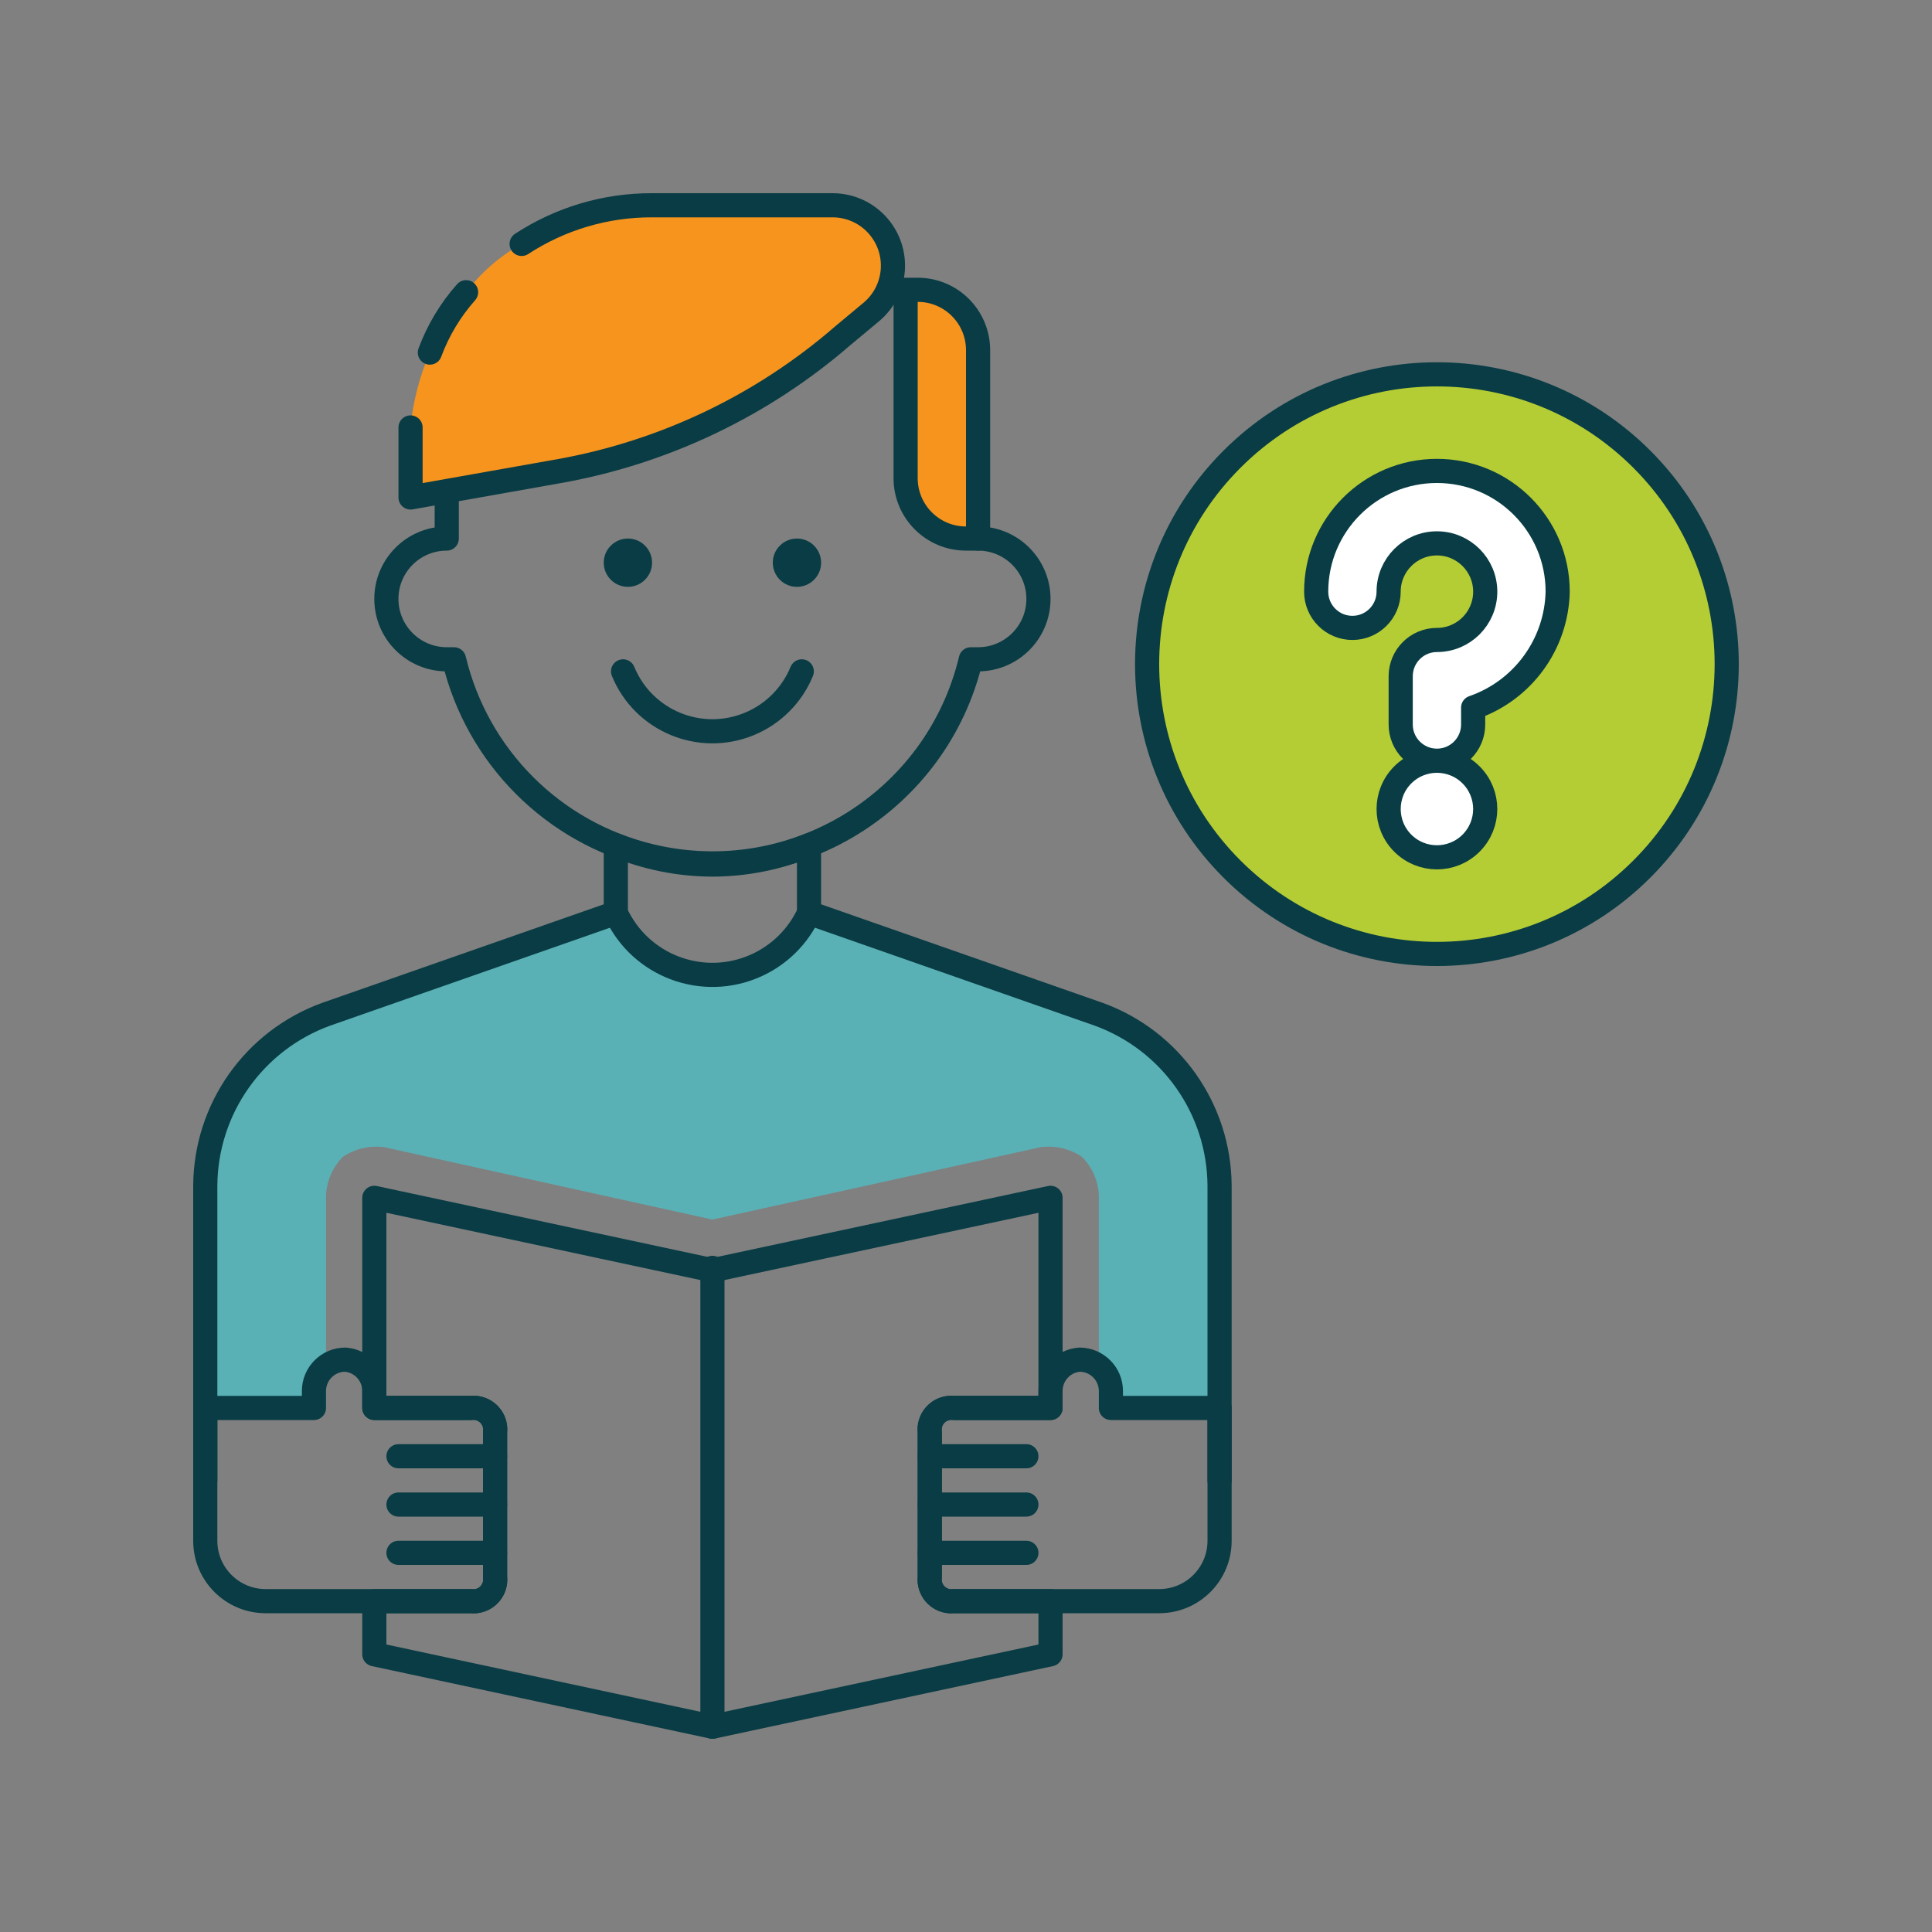 <?xml version="1.0" encoding="UTF-8"?>
<svg version="1.1" viewBox="0 0 80 80" xmlns="http://www.w3.org/2000/svg" xmlns:xlink="http://www.w3.org/1999/xlink">
    <rect x="0" y="0" width="80" height="80" fill="#808080" stroke="none"/>
    <!--Generated by IJSVG (https://github.com/iconjar/IJSVG)-->
    <path d="M45.5,42l-12,-4.2l1.21729e-07,-2.65634e-07c-1.012,2.209 -3.624,3.179 -5.833,2.167c-0.959,-0.439 -1.728,-1.208 -2.167,-2.167l-12,4.2l1.64947e-07,-6.00496e-08c-2.988,1.088 -4.983,3.92 -5,7.1v9.2h5v-8.8l4.84896e-08,-1.21083e-06c0.024,-0.602 0.274,-1.173 0.7,-1.6l-1.47369e-07,9.82242e-08c0.5,-0.333 1.104,-0.475 1.7,-0.4l13.6,3l13.6,-3l-1.87276e-07,2.36686e-08c0.596,-0.075 1.2,0.067 1.7,0.4l1.06803e-07,1.06931e-07c0.426,0.426 0.676,0.998 0.7,1.6v8.8h5v-9.2l-1.06848e-07,-1.95767e-05c-0.017,-3.18 -2.012,-6.012 -5,-7.1Z" fill="#59B1B5"></path>
    <path fill="#093C44" d="M33.707,22.593c0.391,0.391 0.391,1.024 0,1.414c-0.391,0.391 -1.024,0.391 -1.414,0c-0.391,-0.391 -0.391,-1.024 0,-1.414c0.391,-0.391 1.024,-0.391 1.414,0"></path>
    <path d="M26.707,22.593c0.391,0.391 0.391,1.024 0,1.414c-0.391,0.391 -1.024,0.391 -1.414,0c-0.391,-0.391 -0.391,-1.024 0,-1.414c0.391,-0.391 1.024,-0.391 1.414,0" fill="#093C44"></path>
    <path fill="none" stroke="#093C44" stroke-linecap="round" stroke-linejoin="round" stroke-width="1" d="M29.5,35.8l-1.30748e-07,-4.93202e-10c-1.373,-0.005 -2.731,-0.277 -4,-0.8v2.8v0l-1.7272e-07,-3.76907e-07c1.012,2.209 3.624,3.179 5.833,2.167c0.959,-0.439 1.728,-1.208 2.167,-2.167v0v-2.8l-5.93874e-08,2.44823e-08c-1.269,0.523 -2.627,0.795 -4,0.8Z"></path>
    <g stroke-linecap="round" stroke-width="1" stroke="#093C44" fill="none" stroke-linejoin="round">
        <path d="M40.5,22.3l-1.09278e-07,3.55271e-15c1.381,-6.03528e-08 2.5,1.119 2.5,2.5c6.03528e-08,1.381 -1.119,2.5 -2.5,2.5h-0.3l2.78932e-07,-1.16975e-06c-1.409,5.909 -7.342,9.558 -13.252,8.149c-4.035,-0.962 -7.186,-4.113 -8.149,-8.149h-0.3l-1.09278e-07,-3.55271e-15c-1.381,-6.03528e-08 -2.5,-1.119 -2.5,-2.5c6.03528e-08,-1.381 1.119,-2.5 2.5,-2.5v-1.5"></path>
        <path d="M50.5,61.3v-12.2l-1.07904e-07,-1.97702e-05c-0.017,-3.18 -2.012,-6.012 -5,-7.1l-12,-4.2"></path>
        <path d="M8.5,61.3v-12.2l1.10556e-07,-2.0256e-05c0.017,-3.18 2.012,-6.012 5,-7.1l12,-4.2"></path>
        <path fill="#B5CD34" d="M29.5,52.5v19"></path>
        <path fill="#F7941D" d="M37.5,12v7.8l2.84217e-14,3.77489e-07c2.08482e-07,1.381 1.119,2.5 2.5,2.5h0.5v-7.8v-2.84217e-14c0,-1.381 -1.119,-2.5 -2.5,-2.5c-1.27446e-07,0 -2.50043e-07,8.88178e-15 -3.7749e-07,2.84217e-14Z"></path>
    </g>
    <path fill="#F7941D" d="M34.5,8.5h-7.5l-5.77543e-07,-1.96542e-09c-1.918,-0.007 -3.795,0.55 -5.4,1.6l-1.04948e-06,5.84719e-07c-0.897,0.5 -1.68,1.181 -2.3,2l-8.15835e-07,9.1899e-07c-0.651,0.733 -1.159,1.581 -1.5,2.5l-4.27777e-07,9.79622e-07c-0.43,0.984 -0.7,2.031 -0.8,3.1v2.9l6.2,-1.1l3.24277e-07,-5.85054e-08c4.332,-0.782 8.374,-2.716 11.7,-5.6l1.2,-1l-3.80259e-08,3.25132e-08c1.049,-0.897 1.173,-2.475 0.275,-3.525c-0.469,-0.549 -1.153,-0.868 -1.875,-0.875Z"></path>
    <g stroke-linecap="round" stroke-width="1" stroke="#093C44" fill="none" stroke-linejoin="round">
        <path d="M17,17.7v2.9l6.2,-1.1l3.24277e-07,-5.85054e-08c4.332,-0.782 8.374,-2.716 11.7,-5.6l1.2,-1l8.99354e-09,-7.68976e-09c1.049,-0.897 1.173,-2.475 0.275,-3.525c-0.469,-0.549 -1.153,-0.868 -1.875,-0.875h-7.5l-5.77543e-07,-1.96542e-09c-1.918,-0.007 -3.795,0.55 -5.4,1.6"></path>
        <path d="M19.3,12.1l-8.15835e-07,9.1899e-07c-0.651,0.733 -1.159,1.581 -1.5,2.5"></path>
        <path d="M25.8,27.8l-1.33094e-07,-3.24007e-07c0.839,2.043 3.176,3.02 5.22,2.18c0.989,-0.406 1.774,-1.191 2.18,-2.18"></path>
        <path d="M19.5,58.3h-4v-0.7l4.86996e-08,-1.64731e-05c0.002,-0.681 -0.521,-1.248 -1.2,-1.3l-7.0944e-08,9.02389e-13c-0.718,9.10371e-06 -1.3,0.582 -1.3,1.3v0.7h-4.5v5.5l2.66454e-14,3.06546e-07c2.08482e-07,1.381 1.119,2.5 2.5,2.5h8.5l-5.08118e-09,-6.04359e-10c0.494,0.059 0.941,-0.294 1,-0.787c0.008,-0.071 0.008,-0.142 1.20874e-09,-0.213v-6l1.38149e-08,-1.16147e-07c0.059,-0.494 -0.294,-0.941 -0.787,-1c-0.071,-0.008 -0.142,-0.008 -0.213,5.97397e-08Z"></path>
        <path fill="#FFF" d="M20.5,60.3h-4"></path>
        <path fill="#FFF" d="M20.5,62.3h-4"></path>
        <path d="M39.5,58.3h4v-0.7l-4.9075e-08,-1.66004e-05c-0.002,-0.681 0.521,-1.248 1.2,-1.3l-1.46268e-08,-1.91847e-13c0.718,9.12653e-06 1.3,0.582 1.3,1.3v0.7h4.5v5.5v1.46268e-08c0,1.381 -1.119,2.5 -2.5,2.5c0,0 -1.46268e-08,0 -1.46268e-08,0h-8.5l3.34888e-08,-3.98326e-09c-0.494,0.059 -0.941,-0.294 -1,-0.787c-0.008,-0.071 -0.008,-0.142 -7.96653e-09,-0.213v-6l-1.74327e-08,-1.46563e-07c-0.059,-0.494 0.294,-0.941 0.787,-1c0.071,-0.008 0.142,-0.008 0.213,3.1729e-08Z"></path>
        <path d="M39.5,66.3l3.34888e-08,-3.98326e-09c-0.494,0.059 -0.941,-0.294 -1,-0.787c-0.008,-0.071 -0.008,-0.142 -7.96653e-09,-0.213v-6l-1.33351e-08,-1.12113e-07c-0.059,-0.494 0.294,-0.941 0.787,-1c0.071,-0.008 0.142,-0.008 0.213,2.66703e-08h4v-0.7v0v-8l-14,3l-14,-3v8v0v0.7h4l-5.08118e-09,6.04373e-10c0.494,-0.059 0.941,0.294 1,0.787c0.008,0.071 0.008,0.142 1.20874e-09,0.213v6l8.79409e-09,7.39352e-08c0.059,0.494 -0.294,0.941 -0.787,1c-0.071,0.008 -0.142,0.008 -0.213,-1.75882e-08h-4v2.2l14,3l14,-3v-2.2Z"></path>
        <path fill="#FFF" d="M38.5,60.3h4"></path>
        <path fill="#FFF" d="M38.5,62.3h4"></path>
        <path fill="#FFF" d="M20.5,64.3h-4"></path>
        <path fill="#FFF" d="M38.5,64.3h4"></path>
        <path fill="#B5CD34" d="M67.985,19.015c4.686,4.686 4.686,12.284 0,16.971c-4.686,4.686 -12.284,4.686 -16.971,0c-4.686,-4.686 -4.686,-12.284 0,-16.971c4.686,-4.686 12.284,-4.686 16.971,-3.55271e-15"></path>
        <path fill="#FFF" d="M60.914,32.086c0.781,0.781 0.781,2.047 0,2.828c-0.781,0.781 -2.047,0.781 -2.828,0c-0.781,-0.781 -0.781,-2.047 0,-2.828c0.781,-0.781 2.047,-0.781 2.828,0"></path>
        <path fill="#FFF" d="M59.5,31.5h-6.55671e-08c-0.828,-3.62117e-08 -1.5,-0.672 -1.5,-1.5c0,0 0,0 0,0v-2l1.42109e-14,2.26494e-07c-1.25089e-07,-0.828 0.672,-1.5 1.5,-1.5l-8.74228e-08,-3.55271e-15c1.105,4.82823e-08 2,-0.895 2,-2c4.82823e-08,-1.105 -0.895,-2 -2,-2c-1.105,-4.82823e-08 -2,0.895 -2,2v0c0,0.828 -0.672,1.5 -1.5,1.5c-0.828,0 -1.5,-0.672 -1.5,-1.5l5.68434e-14,7.54979e-07c-4.16963e-07,-2.761 2.239,-5 5,-5c2.761,-4.16963e-07 5,2.239 5,5c0,0 0,3.55271e-15 0,3.55271e-15l3.99406e-09,-1.81027e-07c-0.048,2.175 -1.444,4.089 -3.5,4.8v0.7l-7.10543e-15,1.06581e-14c0,0.828 -0.672,1.5 -1.5,1.5c-5.83863e-08,0 -1.1275e-07,-3.55271e-15 -1.71136e-07,-1.06581e-14Z"></path>
    </g>
</svg>